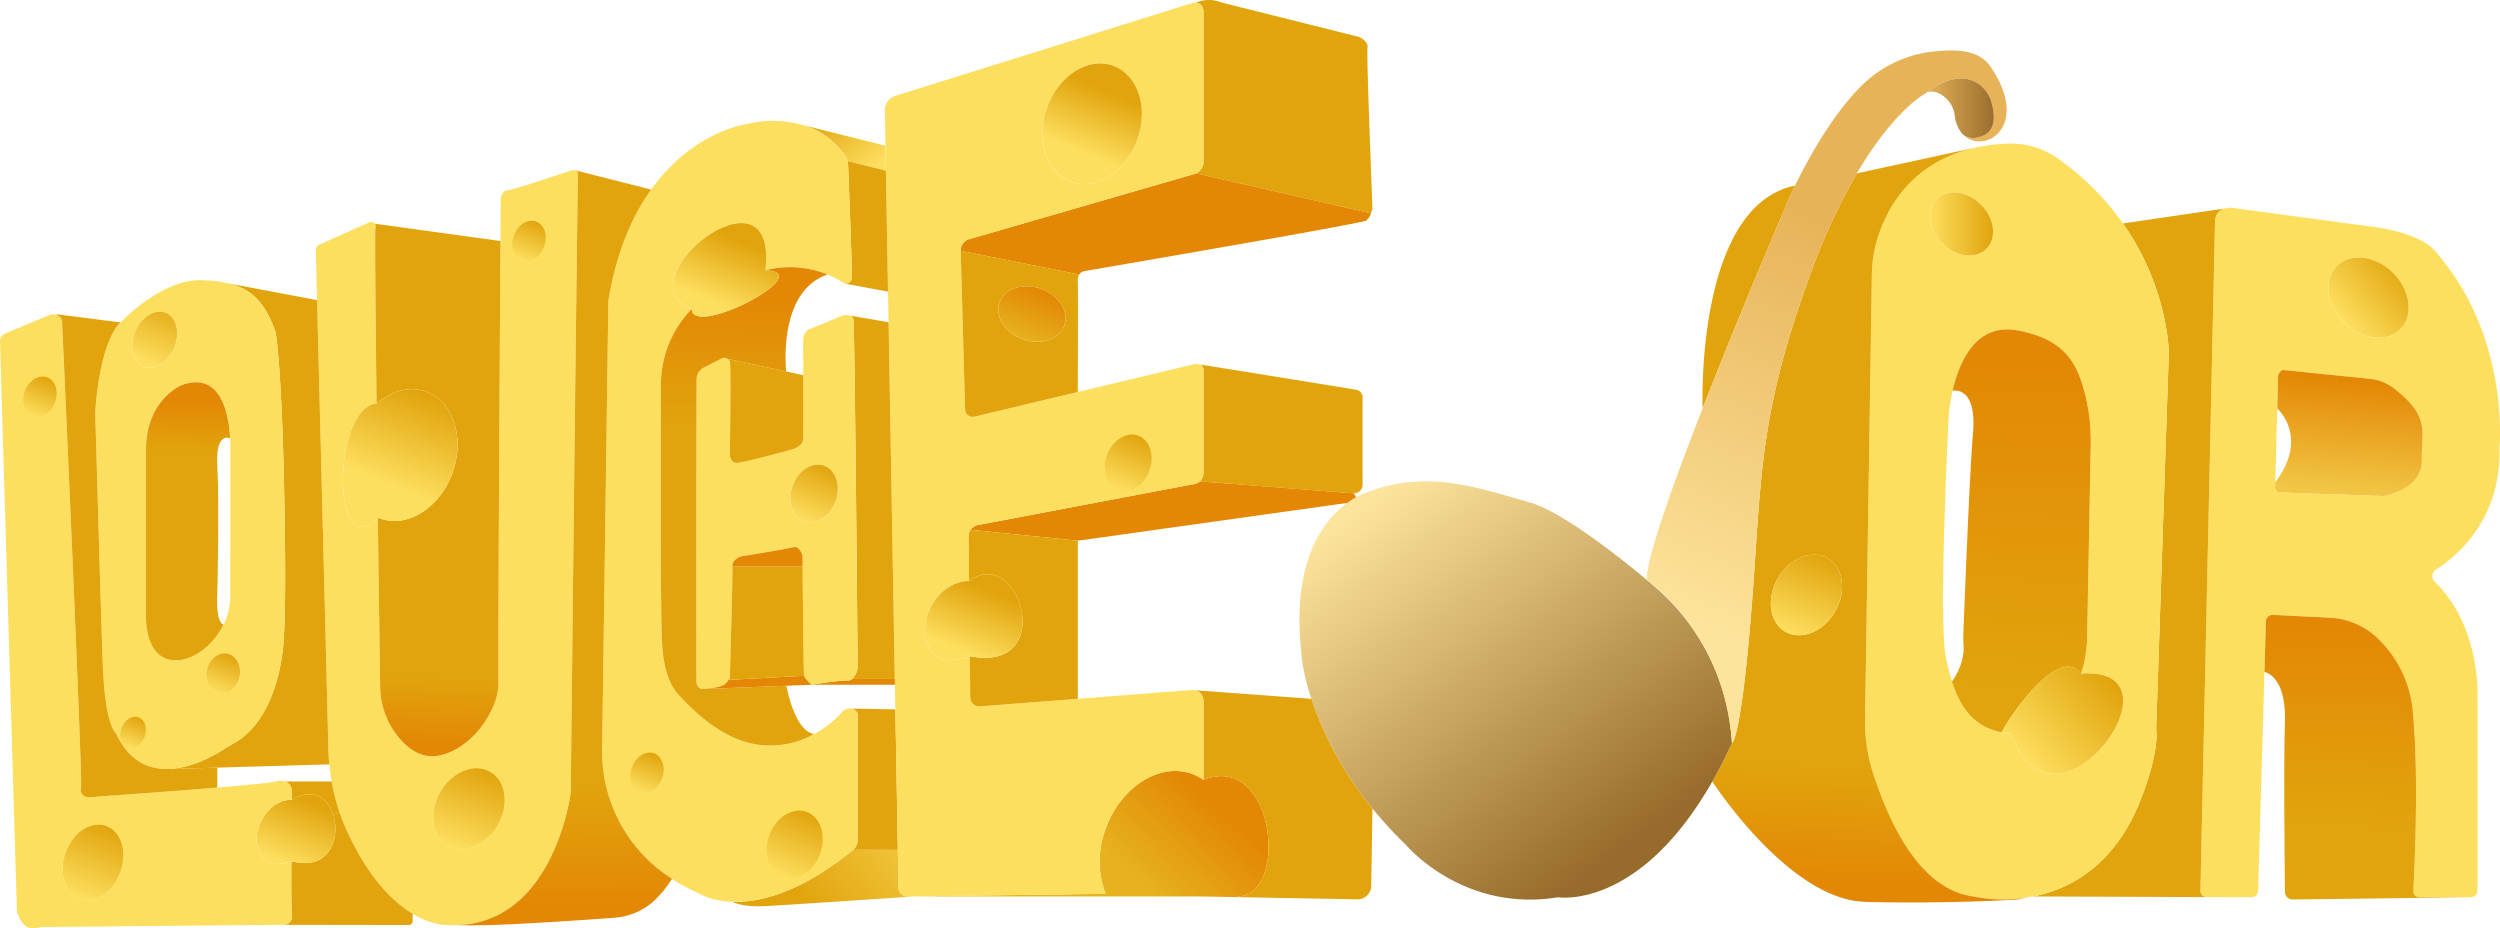 <svg xmlns="http://www.w3.org/2000/svg" xmlns:xlink="http://www.w3.org/1999/xlink" viewBox="0 0 635.348 235.943"><defs><style>.cls-1{fill:#fddf5f;}.cls-2{fill:url(#linear-gradient);}.cls-3{fill:url(#linear-gradient-2);}.cls-4{fill:#e1a40d;}.cls-5{fill:url(#linear-gradient-3);}.cls-6{fill:url(#linear-gradient-4);}.cls-7{fill:url(#linear-gradient-5);}.cls-8{fill:url(#linear-gradient-6);}.cls-9{fill:url(#linear-gradient-7);}.cls-10{fill:url(#linear-gradient-8);}.cls-11{fill:url(#linear-gradient-9);}.cls-12{fill:url(#linear-gradient-10);}.cls-13{fill:url(#linear-gradient-11);}.cls-14{fill:url(#linear-gradient-12);}.cls-15{fill:url(#linear-gradient-13);}.cls-16{fill:url(#linear-gradient-14);}.cls-17{fill:none;}.cls-18{fill:url(#linear-gradient-15);}.cls-19{fill:url(#linear-gradient-16);}.cls-20{fill:url(#linear-gradient-17);}.cls-21{fill:url(#linear-gradient-18);}.cls-22{fill:url(#linear-gradient-19);}.cls-23{fill:url(#linear-gradient-20);}.cls-24{fill:url(#linear-gradient-21);}.cls-25{fill:url(#linear-gradient-22);}.cls-26{fill:url(#linear-gradient-23);}.cls-27{fill:url(#linear-gradient-24);}.cls-28{fill:url(#linear-gradient-25);}.cls-29{fill:#e38704;}.cls-30{fill:url(#linear-gradient-26);}.cls-31{fill:url(#linear-gradient-27);}.cls-32{fill:url(#linear-gradient-28);}.cls-33{fill:url(#linear-gradient-29);}.cls-34{fill:url(#linear-gradient-30);}.cls-35{fill:url(#linear-gradient-31);}.cls-36{fill:url(#linear-gradient-32);}.cls-37{fill:url(#linear-gradient-33);}.cls-38{fill:url(#linear-gradient-34);}.cls-39{fill:url(#linear-gradient-35);}.cls-40{fill:url(#linear-gradient-36);}.cls-41{fill:url(#linear-gradient-37);}.cls-42{fill:url(#linear-gradient-38);}</style><linearGradient id="linear-gradient" x1="601.372" y1="141.055" x2="602.853" y2="193.434" gradientTransform="matrix(1, 0, 0, -1, 0, 351.721)" gradientUnits="userSpaceOnUse"><stop offset="0" stop-color="#e1a40d"/><stop offset="1" stop-color="#e38704"/></linearGradient><linearGradient id="linear-gradient-2" x1="595.622" y1="226.792" x2="598.102" y2="255.343" gradientTransform="matrix(1, 0, 0, -1, 0, 351.721)" gradientUnits="userSpaceOnUse"><stop offset="0" stop-color="#f1c645"/><stop offset="1" stop-color="#e38704"/></linearGradient><linearGradient id="linear-gradient-3" x1="511.962" y1="176.696" x2="514.652" y2="263.179" xlink:href="#linear-gradient"/><linearGradient id="linear-gradient-4" x1="479.185" y1="246.292" x2="474.481" y2="126.073" gradientTransform="matrix(1, 0, 0, -1, 0, 351.721)" gradientUnits="userSpaceOnUse"><stop offset="0.745" stop-color="#e1a40d"/><stop offset="1" stop-color="#e38704"/></linearGradient><linearGradient id="linear-gradient-5" x1="282.97" y1="133.509" x2="301.978" y2="153.805" gradientTransform="matrix(1, 0, 0, -1, 0, 351.721)" gradientUnits="userSpaceOnUse"><stop offset="0" stop-color="#e6b21e"/><stop offset="1" stop-color="#e38704"/></linearGradient><linearGradient id="linear-gradient-6" x1="246.131" y1="152.22" x2="205.658" y2="120.528" gradientTransform="matrix(1, 0, 0, -1, 0, 351.721)" gradientUnits="userSpaceOnUse"><stop offset="0" stop-color="#fddf5f"/><stop offset="1" stop-color="#e1a40d"/></linearGradient><linearGradient id="linear-gradient-7" x1="109.784" y1="194.184" x2="108.875" y2="162.287" gradientTransform="matrix(1, 0, 0, -1, 0, 351.721)" gradientUnits="userSpaceOnUse"><stop offset="0.455" stop-color="#e1a40d"/><stop offset="1" stop-color="#e38704"/></linearGradient><linearGradient id="linear-gradient-8" x1="196.982" y1="335.161" x2="203.416" y2="350.785" xlink:href="#linear-gradient-6"/><linearGradient id="linear-gradient-9" x1="98.597" y1="228.365" x2="108.079" y2="251.392" xlink:href="#linear-gradient-6"/><linearGradient id="linear-gradient-10" x1="72.239" y1="132.363" x2="78.673" y2="147.987" xlink:href="#linear-gradient-6"/><linearGradient id="linear-gradient-11" x1="131.476" y1="362.134" x2="137.909" y2="377.759" xlink:href="#linear-gradient-6"/><linearGradient id="linear-gradient-12" x1="47.332" y1="219.005" x2="48.043" y2="249.972" gradientTransform="matrix(1, 0, 0, -1, 0, 351.721)" gradientUnits="userSpaceOnUse"><stop offset="0.58" stop-color="#e1a40d"/><stop offset="1" stop-color="#e38704"/></linearGradient><linearGradient id="linear-gradient-13" x1="37.029" y1="259.855" x2="43.462" y2="275.479" xlink:href="#linear-gradient-6"/><linearGradient id="linear-gradient-14" x1="120.086" y1="366.824" x2="126.52" y2="382.449" xlink:href="#linear-gradient-6"/><linearGradient id="linear-gradient-15" x1="348.287" y1="224.904" x2="413.496" y2="136.42" gradientTransform="matrix(1, 0, 0, -1, 0, 351.721)" gradientUnits="userSpaceOnUse"><stop offset="0" stop-color="#fde49c"/><stop offset="1" stop-color="#976b2b"/></linearGradient><linearGradient id="linear-gradient-16" x1="430.303" y1="192.317" x2="473.543" y2="291.406" gradientTransform="matrix(1, 0, 0, -1, 0, 351.721)" gradientUnits="userSpaceOnUse"><stop offset="0" stop-color="#fde49c"/><stop offset="1" stop-color="#e7b359"/></linearGradient><linearGradient id="linear-gradient-17" x1="489.28" y1="324.204" x2="506.688" y2="324.204" gradientTransform="matrix(1, 0, 0, -1, 0, 351.721)" gradientUnits="userSpaceOnUse"><stop offset="0" stop-color="#e7b359"/><stop offset="1" stop-color="#9a6e2e"/></linearGradient><linearGradient id="linear-gradient-18" x1="115.11" y1="136.328" x2="123.279" y2="156.167" xlink:href="#linear-gradient-6"/><linearGradient id="linear-gradient-19" x1="19.91" y1="123.54" x2="27.373" y2="141.664" xlink:href="#linear-gradient-6"/><linearGradient id="linear-gradient-20" x1="54.73" y1="175.753" x2="58.661" y2="185.3" xlink:href="#linear-gradient-6"/><linearGradient id="linear-gradient-21" x1="514.251" y1="158.84" x2="537" y2="179.845" gradientTransform="matrix(1, 0, 0, -1, 0, 351.721)" gradientUnits="userSpaceOnUse"><stop offset="0" stop-color="#fddf5f"/><stop offset="0.968" stop-color="#e1a40d"/></linearGradient><linearGradient id="linear-gradient-22" x1="595.391" y1="270.337" x2="610.718" y2="283.81" xlink:href="#linear-gradient-6"/><linearGradient id="linear-gradient-23" x1="455.002" y1="190.591" x2="463.173" y2="210.434" xlink:href="#linear-gradient-6"/><linearGradient id="linear-gradient-24" x1="490.451" y1="294.816" x2="506.515" y2="294.816" xlink:href="#linear-gradient-6"/><linearGradient id="linear-gradient-25" x1="221.27" y1="308.666" x2="209.887" y2="323.661" xlink:href="#linear-gradient-6"/><linearGradient id="linear-gradient-26" x1="274.557" y1="312.995" x2="280.99" y2="328.62" xlink:href="#linear-gradient-6"/><linearGradient id="linear-gradient-27" x1="259.572" y1="265.429" x2="266.006" y2="281.053" gradientTransform="matrix(1, 0, 0, -1, 0, 351.721)" gradientUnits="userSpaceOnUse"><stop offset="0" stop-color="#e6b21e"/><stop offset="0.796" stop-color="#e38704"/></linearGradient><linearGradient id="linear-gradient-28" x1="244.684" y1="185.995" x2="251.117" y2="201.62" xlink:href="#linear-gradient-6"/><linearGradient id="linear-gradient-29" x1="204.049" y1="219.435" x2="209.737" y2="233.248" xlink:href="#linear-gradient-6"/><linearGradient id="linear-gradient-30" x1="188.058" y1="222.542" x2="189.346" y2="277.065" gradientTransform="matrix(1, 0, 0, -1, 0, 351.721)" gradientUnits="userSpaceOnUse"><stop offset="0.37" stop-color="#e1a40d"/><stop offset="1" stop-color="#e38704"/></linearGradient><linearGradient id="linear-gradient-31" x1="181.864" y1="274.583" x2="188.297" y2="290.208" xlink:href="#linear-gradient-6"/><linearGradient id="linear-gradient-32" x1="143.186" y1="164.381" x2="143.367" y2="120.935" gradientTransform="matrix(1, 0, 0, -1, 0, 351.721)" gradientUnits="userSpaceOnUse"><stop offset="0.285" stop-color="#e1a40d"/><stop offset="1" stop-color="#e38704"/></linearGradient><linearGradient id="linear-gradient-33" x1="162.418" y1="150.445" x2="166.428" y2="160.184" xlink:href="#linear-gradient-6"/><linearGradient id="linear-gradient-34" x1="198.604" y1="128.925" x2="205.328" y2="145.255" xlink:href="#linear-gradient-6"/><linearGradient id="linear-gradient-35" x1="132.441" y1="285.598" x2="136.451" y2="295.337" xlink:href="#linear-gradient-6"/><linearGradient id="linear-gradient-36" x1="8.147" y1="246.018" x2="12.157" y2="255.757" xlink:href="#linear-gradient-6"/><linearGradient id="linear-gradient-37" x1="32.29" y1="161.871" x2="35.369" y2="169.349" xlink:href="#linear-gradient-6"/><linearGradient id="linear-gradient-38" x1="283.903" y1="227.262" x2="289.522" y2="240.908" xlink:href="#linear-gradient-6"/></defs><g id="Layer_2" data-name="Layer 2"><g id="Layer_1-2" data-name="Layer 1"><path class="cls-1" d="M578.241,122.555l-.04,1.32a1.217,1.217,0,0,0,1.18,1.25l26.28.94s9.98-1.38,9.82-9.23c-.15-7.22,2.29-10.95-7.21-18.22a11.813,11.813,0,0,0-5.97-2.33l-22.15-2.26a1.945,1.945,0,0,0-1.19,1.6l-.22,8.18Zm56.97-8.92c.54,18.52-11.04,27.89-16.14,31.11a1.991,1.991,0,0,0-.29,3.13c11.47,11.04,10.85,28.55,10.85,28.55v49.87a1.733,1.733,0,0,1-1.735,1.73H614.861a1.541,1.541,0,0,1-1.542-1.54q0-.04.002-.08c.34-6.25,1.41-29.27-.09-45.11a29.175,29.175,0,0,0-9.61-19.67,18.892,18.892,0,0,0-11.6-4.64l-14.39-.72a1.694,1.694,0,0,0-1.769,1.615l-.001.015-.37,12.87-1.62,55.63a1.68,1.68,0,0,1-1.68,1.63l-11.66-.04a1.698,1.698,0,0,1-1.32-1.69l3.71-170.14a3.507,3.507,0,0,1,2.07-3.11l1.89-.28,34.84,4.71c13.22,1.51,16.74,5.93,16.74,5.93C638.001,85.035,635.211,113.635,635.211,113.635Zm-25.23-29.94c3.46-3.46,2.66-9.87-1.79-14.32s-10.86-5.25-14.32-1.79c-3.46,3.45-2.65,9.86,1.8,14.31C600.111,86.345,606.521,87.155,609.981,83.695Z"/><path class="cls-2" d="M627.891,228.025l-45.22.57a1.95,1.95,0,0,1-1.98-1.921l-0-.019c-.08-7.3-.33-33.02,0-43.15.39-11.87-5.2-12.74-5.2-12.74l.37-12.87a1.694,1.694,0,0,1,1.755-1.631l.015.001,14.39.72a18.892,18.892,0,0,1,11.6,4.64,29.175,29.175,0,0,1,9.61,19.67c1.5,15.84.43,38.86.09,45.11a1.541,1.541,0,0,0,1.46,1.618q.04.002.08.002Z"/><path class="cls-3" d="M615.481,116.835c.16,7.85-9.82,9.23-9.82,9.23l-26.28-.94a1.217,1.217,0,0,1-1.18-1.25l.04-1.32c8.73-11.54.5-18.75.5-18.75l.22-8.18a1.945,1.945,0,0,1,1.19-1.6l22.15,2.26a11.812,11.812,0,0,1,5.97,2.33C617.771,105.885,615.331,109.615,615.481,116.835Z"/><path class="cls-4" d="M539.521,56.785l25.47-3.74a3.507,3.507,0,0,0-2.07,3.11l-3.71,170.14a1.698,1.698,0,0,0,1.32,1.69l-43.8-.16c9.66-1.92,21.52-8.24,28.03-26.52,0,0,3.95-10.3,3.21-15.98l3.21-95.61C551.181,89.685,551.171,73.375,539.521,56.785Z"/><path class="cls-1" d="M516.151,227.825c-.51.13-.97.25-1.39.34a37.716,37.716,0,0,1-13.23-.34c-14.89-1.9-22.5-21.99-25.6-31.65a41.942,41.942,0,0,1-1.95-13.49l1.73-112.77a33.403,33.403,0,0,1,2.11-11.33c5.04-13.3,14.79-18.76,23.41-20.87.91-.23,1.82-.41,2.7-.57a45.409,45.409,0,0,1,6.53-.65,20.707,20.707,0,0,1,12.57,3.83,68.184,68.184,0,0,1,16.49,16.46c11.65,16.59,11.66,32.9,11.66,32.93l-3.21,95.61c.74,5.68-3.21,15.98-3.21,15.98-6.51,18.28-18.37,24.6-28.03,26.52Zm15.18-114.71a48.566,48.566,0,0,0-2.08-15.25c-1.98-6.34-5.32-11.89-16.67-13.91-10.55-1.88-14.73,8.23-16.34,15.36h-.01a43.435,43.435,0,0,0-.99,6.61s-2.68,51.85-.69,61.26c.42,1.98.88,3.96,1.48,5.87,1.93,6.2,5.22,11.58,12.67,13.08a19.216,19.216,0,0,0,2.54.35c10.42,30.53,45.9-17.42,17.57-15.29,1.09-2.75,1.15-4.41,1.59-7.83Zm-26.51-49.87c2.73-2.72,2.09-7.77-1.41-11.27s-8.55-4.13-11.27-1.41-2.09,7.76,1.42,11.27c3.5,3.5,8.54,4.13,11.26,1.41Z"/><path class="cls-5" d="M529.251,97.865a48.566,48.566,0,0,1,2.08,15.25l-.93,50.25c-.44,3.42-.5,5.08-1.59,7.83-5.27-7.29-17.59,9.94-20.11,14.94-7.45-1.5-10.74-6.88-12.67-13.08l.2-.06c2.63-3.95,2.88-7.12,2.79-8.67-.06-1.04-.1-2.07-.06-3.11.32-8.5,1.57-40.61,2.46-51.17.99-11.88-4.85-10.8-5.18-10.73,1.61-7.13,5.79-17.24,16.34-15.36C523.931,85.975,527.271,91.525,529.251,97.865Z"/><path class="cls-6" d="M514.761,228.165c-1.35.32-2.18.46-2.18.46s-19.18,1.15-38.61.57c-19.42-.58-38.81-30.59-38.81-30.59,1.69-2.95,3.35-6.19,4.99-9.76,0,0,2.09-.39,4.64-30.07,3-35.08,1.34-51.12,15.32-89.16a158.504,158.504,0,0,1,11.78-25.55l29.33-6.38.01.03c-8.62,2.11-18.37,7.57-23.41,20.87a33.403,33.403,0,0,0-2.11,11.33l-1.73,112.77a41.943,41.943,0,0,0,1.95,13.49c3.1,9.66,10.71,29.75,25.6,31.65A37.716,37.716,0,0,0,514.761,228.165Zm-48.39-72.75c2.98-5.15,2.12-11.21-1.9-13.53s-9.69-.03-12.67,5.12c-2.97,5.15-2.12,11.2,1.91,13.53C457.731,162.855,463.401,160.565,466.371,155.415Z"/><path class="cls-4" d="M456.211,47.145c-1.26,2.61-2.44,5.26-3.49,7.87,0,0-10.62,24.75-20.03,48.79C432.691,103.805,430.701,52.365,456.211,47.145Z"/><path class="cls-7" d="M314.521,227.835v.16l-8.68-.16h-75.15l50.29-.68a23.234,23.234,0,0,1,.04-16.62c3.86-10.64,13.69-16.84,21.97-13.84a12.598,12.598,0,0,1,2.85,1.47C324.181,191.045,327.581,227.835,314.521,227.835Z"/><path class="cls-8" d="M230.691,227.835h1.37s-31.91,2.16-37.66,2.45c-5.75.3-8.28-1.07-8.28-1.07v-.04c6.6.23,17.03-2.03,30.69-13.21h10.73l.63-.01.17,9.6A2.32,2.32,0,0,0,230.691,227.835Z"/><path class="cls-4" d="M227.541,180.275l.63,35.68-.63.01h-10.73a3.163,3.163,0,0,0,1.15-2.44v-32.18a2.472,2.472,0,0,0-1.45-1.27Z"/><path class="cls-1" d="M104.871,232.225c-4.88-2.94-11.08-8.87-16.6-20.84a52.011,52.011,0,0,1-1.97-4.92,53.416,53.416,0,0,1-2.01-7.87c-.26-1.43-.46-2.88-.6-4.34-.13-1.34-.21-2.68-.24-4.03l-2.87-113.95-.32-12.69a1.499,1.499,0,0,1,.89-1.42l12.72-5.67a1.888,1.888,0,0,1,.91,0,.782.782,0,0,1,.5.36,1.53,1.53,0,0,1,.13,1.17c-.16.84.02,20.8.29,44.51v.01h-.01c-11.44,1.26-11.45,41.39.34,29.02.23,18.8.47,34.41.58,42.83a20.549,20.549,0,0,0,5.03,13.39c2.38,2.69,5.56,4.89,9.36,4.33,8.86-1.31,15.89-11.95,15.69-18.77-.16-5.54.31-83.06.5-112.09.04-6.74.07-10.87.07-10.87s.26-1.95,1.78-2.04c1.52-.08,16.25-5.07,16.25-5.07a2.653,2.653,0,0,1,.83.03.889.889,0,0,1,.78,1.07c-.17,1.35-1.85,157.03-1.85,157.03s-4.06,33.12-29.12,33.72h-.04c-.74-.02-1.5-.03-2.31-.04C113.581,235.085,109.931,235.265,104.871,232.225Zm21.61-22.55c2.97-5.14,2.12-11.2-1.9-13.52-4.02-2.33-9.7-.04-12.67,5.11s-2.12,11.21,1.9,13.53c4.03,2.32,9.7.03,12.67-5.12Z"/><path class="cls-9" d="M95.281,56.855l31.91,4.4c-.19,29.03-.66,106.55-.5,112.09.2,6.82-6.83,17.46-15.69,18.77-3.8.56-6.98-1.64-9.36-4.33a20.549,20.549,0,0,1-5.03-13.39c-.11-8.42-.35-24.03-.58-42.83l.02-.02c.13-.15.37.15.56.22,6.92,2.51,15.15-2.67,18.38-11.57,3.23-8.91.23-18.16-6.68-20.67-4.2-1.52-8.86-.22-12.61,3.01-.27-23.71-.45-43.67-.29-44.51A1.531,1.531,0,0,0,95.281,56.855Z"/><path class="cls-10" d="M124.581,196.155c4.02,2.32,4.87,8.38,1.9,13.52-2.97,5.15-8.64,7.44-12.67,5.12-4.02-2.32-4.87-8.38-1.9-13.53S120.561,193.825,124.581,196.155Z"/><path class="cls-1" d="M115.891,235.125c-.75.02-1.52,0-2.31-.04C114.391,235.095,115.151,235.105,115.891,235.125Z"/><path class="cls-11" d="M96.031,131.565c-11.79,12.37-11.78-27.76-.34-29.02h.01v-.01c3.75-3.23,8.41-4.53,12.61-3.01,6.91,2.51,9.91,11.76,6.68,20.67-3.23,8.9-11.46,14.08-18.38,11.57-.19-.07-.43-.37-.56-.22Z"/><path class="cls-4" d="M104.871,232.225v1.88a.982.982,0,0,1-.98.98l-31.71-.05c1-.14,2.25-.73,2.02-2.82-.19-1.71-.2-6.11-.15-13.38,9.64,2.7,12.56-5.88,10.64-11.81l1.61-.56a52.012,52.012,0,0,0,1.97,4.92C93.791,223.355,99.991,229.285,104.871,232.225Z"/><path class="cls-4" d="M86.301,206.465l-1.61.56c-1.35-4.14-5.05-6.99-10.49-3.79.02-1.43.02-1.59.02-1.59s.17-2.38-1.74-3.02v-.02h11.76l.05-.01A53.418,53.418,0,0,0,86.301,206.465Z"/><path class="cls-12" d="M84.691,207.025c1.92,5.93-1,14.51-10.64,11.81-.27.18-3.98,1.38-5.85.3-3.28-1.89-3.97-6.82-1.55-11.01a10.632,10.632,0,0,1,2.08-2.61,7.902,7.902,0,0,1,5.47-2.28C79.641,200.035,83.341,202.885,84.691,207.025Z"/><path class="cls-4" d="M83.691,194.255h-.02l-28.45.83-11.76.35v-.04c6.07-.41,11.84-3.92,13.84-5.26a19.18,19.18,0,0,1,1.76-1.02c13.01-7.02,13.13-28.18,13.13-28.18s.64-7.83,0-37.74-2.1-38.61-2.1-38.61c-2.67-7.69-6.15-11.16-12.03-12.57l22.52,4.26,2.87,113.95C83.481,191.575,83.561,192.915,83.691,194.255Z"/><path class="cls-1" d="M74.201,232.215c.23,2.09-1.02,2.68-2.02,2.82h-1.17l-60.82.56c-4.74,1.82-5.89-4.09-5.89-4.09l-4.3-144.68a2.226,2.226,0,0,1,1.36-2.1l10.83-4.51a2.831,2.831,0,0,1,2.21-.2,2.403,2.403,0,0,1,1.37,1.54s5.23,115.85,4.83,118.59a1.898,1.898,0,0,0,2.13,2.45s18.54-1.28,32.5-2.45c7.28-.61,13.32-1.18,14.84-1.54a4.181,4.181,0,0,1,2.41.02c1.91.64,1.74,3.02,1.74,3.02s0,.16-.02,1.59a7.902,7.902,0,0,0-5.47,2.28,10.632,10.632,0,0,0-2.08,2.61c-2.42,4.19-1.73,9.12,1.55,11.01,1.87,1.08,5.58-.12,5.85-.3C74.001,226.105,74.011,230.505,74.201,232.215Zm-43.63-10.58c1.85-5.09.24-10.34-3.58-11.73-3.83-1.39-8.43,1.61-10.28,6.7-1.84,5.09-.24,10.35,3.59,11.73C24.131,229.725,28.731,226.725,30.571,221.635Z"/><path class="cls-1" d="M55.941,71.605l2.1.4c.01,0,.01,0,.02.01,5.88,1.41,9.36,4.88,12.03,12.57,0,0,1.46,8.7,2.1,38.61s0,37.74,0,37.74-.12,21.16-13.13,28.18a19.182,19.182,0,0,0-1.76,1.02c-2,1.34-7.77,4.85-13.84,5.26-5.03.34-10.25-1.46-13.68-8.42-.09-.92-3.08-1-3.7-19.07-.65-18.92-1.85-62.16-1.85-62.16-.18-.89.93-18.62,6.41-23.81,0,0,10.38-11.08,20.64-10.73A39.921,39.921,0,0,1,55.941,71.605Zm4.89,100.52c.63-2.8-.71-5.48-3-5.99-2.28-.51-4.64,1.34-5.27,4.13-.63,2.8.72,5.48,3,5.99S60.201,174.915,60.831,172.125Zm-2.31-57.12s.08-1.49-.04-3.62c-.33-6.05-2.29-17.22-12.39-13.49,0,0-9.3,3.81-8.98,17.11v40.84s-.7,10.77,6.35,11.87c4.99.79,10.6-3.41,13.34-8.97a15.434,15.434,0,0,0,1.71-7.31Zm-14.26-26.61c1.57-3.75.63-7.72-2.1-8.87-2.73-1.14-6.22.97-7.8,4.73-1.57,3.75-.63,7.72,2.1,8.87C39.191,94.265,42.681,92.155,44.261,88.395Z"/><path class="cls-13" d="M57.831,166.135c2.29.51,3.63,3.19,3,5.99-.63,2.79-2.99,4.64-5.27,4.13s-3.63-3.19-3-5.99C53.191,167.475,55.551,165.625,57.831,166.135Z"/><path class="cls-14" d="M58.481,111.385h-.05s-3.74-1.85-3.2,7.18c.53,9.04,0,32.16,0,32.16s-.57,7.27,1.57,8.02c-2.74,5.56-8.35,9.76-13.34,8.97-7.05-1.1-6.35-11.87-6.35-11.87v-40.84c-.32-13.3,8.98-17.11,8.98-17.11C56.191,94.165,58.151,105.335,58.481,111.385Z"/><path class="cls-4" d="M55.231,195.435v4.71c-13.96,1.17-32.5,2.45-32.5,2.45a1.898,1.898,0,0,1-2.13-2.45c.4-2.74-4.83-118.59-4.83-118.59a2.403,2.403,0,0,0-1.37-1.54l.05-.14,16.19,2.06c-5.48,5.19-6.59,22.92-6.41,23.81,0,0,1.2,43.24,1.85,62.16.62,18.07,3.61,18.15,3.7,19.07,3.43,6.96,8.65,8.76,13.68,8.42v.04l11.76-.35Z"/><path class="cls-15" d="M42.161,79.525c2.73,1.15,3.67,5.12,2.1,8.87-1.58,3.76-5.07,5.87-7.8,4.73-2.73-1.15-3.67-5.12-2.1-8.87C35.941,80.495,39.431,78.385,42.161,79.525Z"/><path class="cls-16" d="M26.991,209.905c3.82,1.39,5.43,6.64,3.58,11.73-1.84,5.09-6.44,8.09-10.27,6.7-3.83-1.38-5.43-6.64-3.59-11.73C18.561,211.515,23.161,208.515,26.991,209.905Z"/><path class="cls-17" d="M72.181,235.035c1-.14,2.25-.73,2.02-2.82-.19-1.71-.2-6.11-.15-13.38"/><path class="cls-17" d="M74.201,203.235c.02-1.43.02-1.59.02-1.59s.17-2.38-1.74-3.02a4.181,4.181,0,0,0-2.41-.02c-1.52.36-7.56.93-14.84,1.54-13.96,1.17-32.5,2.45-32.5,2.45a1.898,1.898,0,0,1-2.13-2.45c.4-2.74-4.83-118.59-4.83-118.59a2.403,2.403,0,0,0-1.37-1.54,2.831,2.831,0,0,0-2.21.2l-10.83,4.51a2.226,2.226,0,0,0-1.36,2.1l4.3,144.68s1.15,5.91,5.89,4.09l60.82-.56a4.094,4.094,0,0,0,1.15,0"/><path class="cls-17" d="M58.061,72.015c5.88,1.41,9.36,4.88,12.03,12.57,0,0,1.46,8.7,2.1,38.61s0,37.74,0,37.74-.12,21.16-13.13,28.18a19.18,19.18,0,0,0-1.76,1.02c-2,1.34-7.77,4.85-13.84,5.26-5.03.34-10.25-1.46-13.68-8.42-.09-.92-3.08-1-3.7-19.07-.65-18.92-1.85-62.16-1.85-62.16-.18-.89.93-18.62,6.41-23.81"/><path class="cls-17" d="M14.451,79.875l16.19,2.06s10.38-11.08,20.64-10.73a39.924,39.924,0,0,1,4.66.4c.73.11,1.43.24,2.1.4"/><path class="cls-17" d="M115.931,235.125c25.06-.6,29.12-33.72,29.12-33.72s1.68-155.68,1.85-157.03a.889.889,0,0,0-.78-1.07,2.653,2.653,0,0,0-.83-.03s-14.73,4.99-16.25,5.07c-1.52.09-1.78,2.04-1.78,2.04s-.03,4.13-.07,10.87c-.19,29.03-.66,106.55-.5,112.09.2,6.82-6.83,17.46-15.69,18.77-3.8.56-6.98-1.64-9.36-4.33a20.549,20.549,0,0,1-5.03-13.39c-.11-8.42-.35-24.03-.58-42.83v-.02"/><path class="cls-17" d="M95.701,102.535c-.27-23.71-.45-43.67-.29-44.51a1.531,1.531,0,0,0-.13-1.17.782.782,0,0,0-.5-.36,1.888,1.888,0,0,0-.91,0l-12.72,5.67a1.499,1.499,0,0,0-.89,1.42l.32,12.69,2.87,113.95c.03,1.35.11,2.69.24,4.03.14,1.46.34,2.91.6,4.34a53.416,53.416,0,0,0,2.01,7.87,52.011,52.011,0,0,0,1.97,4.92c5.52,11.97,11.72,17.9,16.6,20.84,5.06,3.04,8.71,2.86,8.71,2.86.79.04,1.56.06,2.31.04"/><path class="cls-17" d="M501.231,37.715c-8.62,2.11-18.37,7.57-23.41,20.87a33.403,33.403,0,0,0-2.11,11.33l-1.73,112.77a41.942,41.942,0,0,0,1.95,13.49c3.1,9.66,10.71,29.75,25.6,31.65a37.716,37.716,0,0,0,13.23.34c.64-.09,1.3-.2,1.97-.34,9.66-1.92,21.52-8.24,28.03-26.52,0,0,3.95-10.3,3.21-15.98l3.21-95.61c0-.03-.01-16.34-11.66-32.93a68.184,68.184,0,0,0-16.49-16.46,20.707,20.707,0,0,0-12.57-3.83,45.409,45.409,0,0,0-6.53.65C503.051,37.305,502.141,37.485,501.231,37.715Z"/><path class="cls-17" d="M564.991,53.045a3.507,3.507,0,0,0-2.07,3.11l-3.71,170.14a1.698,1.698,0,0,0,1.32,1.69,2.329,2.329,0,0,0,.38.04h11.28a1.68,1.68,0,0,0,1.68-1.63l1.62-55.63.37-12.87a1.694,1.694,0,0,1,1.755-1.631l.015.001,14.39.72a18.892,18.892,0,0,1,11.6,4.64,29.175,29.175,0,0,1,9.61,19.67c1.5,15.84.43,38.86.09,45.11a1.541,1.541,0,0,0,1.46,1.618q.04.002.08.002h13.03a1.733,1.733,0,0,0,1.74-1.725V176.425s.62-17.51-10.85-28.55a1.991,1.991,0,0,1,.29-3.13c5.1-3.22,16.68-12.59,16.14-31.11,0,0,2.79-28.6-16.75-50.23,0,0-3.52-4.42-16.74-5.93l-34.84-4.71A3.438,3.438,0,0,0,564.991,53.045Z"/><path class="cls-17" d="M578.241,122.555l-.04,1.32a1.217,1.217,0,0,0,1.18,1.25l26.28.94s9.98-1.38,9.82-9.23c-.15-7.22,2.29-10.95-7.21-18.22a11.813,11.813,0,0,0-5.97-2.33l-22.15-2.26a1.945,1.945,0,0,0-1.19,1.6l-.22,8.18Z"/><path class="cls-17" d="M578.741,103.805s8.23,7.21-.5,18.75c-.01.02-.03.03-.04.05"/><path class="cls-18" d="M418.012,146.972c-5.535-4.625-20.914-16.997-29.371-19.327-11.55-3.18-25.39-8.54-40.57-2.74a15.65,15.65,0,0,0-3.44,1.48,22.969,22.969,0,0,0-2.23,1.42c-5.95,4.31-14.13,14.53-11.74,37.68a50.635,50.635,0,0,0,2.62,12.11,86.841,86.841,0,0,0,15.52,27.88,106.437,106.437,0,0,0,8.65,9.39s14.4,17.12,38.51,13.16c0,0,20.49,3.44,39.2-29.42,1.69-2.95,3.35-6.19,4.99-9.76a56.336,56.336,0,0,0-20.08-40.14s-.58-.5-1.59-1.34q-.221-.186-.469-.393"/><path class="cls-17" d="M489.321,23.765c-.01,0-.02.01-.03.02"/><path class="cls-17" d="M489.431,23.675a.01.01,0,0,0-.01.01v0a.872.872,0,0,0-.1.08"/><path class="cls-17" d="M489.291,23.785a.124.124,0,0,0,.03-.02"/><path class="cls-19" d="M505.821,16.875c7.86,11.43,3.05,18.48-2.11,19.02a5.812,5.812,0,0,1-4.79-1.7c1.22,1.05,2.92,1.22,5.15.25,3.28-1.44,2.82-5.55,2.1-8.23a8.526,8.526,0,0,0-3.38-4.93c-5.7-3.83-12.58,1.7-13.51,2.5-.64.35-8.2,4.65-17.39,20.28a158.504,158.504,0,0,0-11.78,25.55c-13.98,38.04-12.32,54.08-15.32,89.16-2.55,29.68-4.64,30.07-4.64,30.07-1.91-28.22-21.63-41.45-21.63-41.45-.28-5,6.55-24.11,14.17-43.59,9.41-24.04,20.03-48.79,20.03-48.79,1.05-2.61,2.23-5.26,3.49-7.87,4.82-9.96,10.96-19.44,16.58-25.06a30.64,30.64,0,0,1,18.65-9.01C496.281,12.605,502.671,12.315,505.821,16.875Z"/><path class="cls-20" d="M506.171,26.215c.72,2.68,1.18,6.79-2.1,8.23-2.23.97-3.93.8-5.15-.25a1.203,1.203,0,0,1-.12-.11l-.21-.21a8.502,8.502,0,0,1-1.83-4.58,7.178,7.178,0,0,0-3.59-5.34,4.485,4.485,0,0,0-2.78-.67,2.222,2.222,0,0,0-.96.39l-.15.11c.93-.8,7.81-6.33,13.51-2.5A8.526,8.526,0,0,1,506.171,26.215Z"/><path class="cls-17" d="M71.011,235.035h1.17l31.71.05a.982.982,0,0,0,.98-.98v-2.37"/><path class="cls-17" d="M113.581,235.085c.81.01,1.57.02,2.31.04h.04c2.9.04,5.62.08,10.2-.09,9.3-.33,23.37-1.31,29.96-1.8a16.73,16.73,0,0,0,10.61-4.75,31.122,31.122,0,0,0,4.09-5.14"/><polyline class="cls-17" points="43.461 195.436 55.221 195.086 83.671 194.256"/><path class="cls-17" d="M55.921,71.605h.02l2.1.4c.01,0,.01,0,.02.01l22.52,4.26"/><polyline class="cls-17" points="94.781 56.786 95.281 56.856 127.191 61.256"/><polyline class="cls-17" points="216.491 180.076 216.511 180.076 227.541 180.276"/><path class="cls-17" d="M186.121,229.215s2.53,1.37,8.28,1.07c5.75-.29,37.66-2.45,37.66-2.45"/><path class="cls-17" d="M348.801,205.475l-.32,19.68a3.455,3.455,0,0,1-3.509,3.4l-.011-0-30.44-.56-8.68-.16h-75.15"/><path class="cls-17" d="M435.161,198.605s19.39,30.01,38.81,30.59c19.43.58,38.61-.57,38.61-.57s.83-.14,2.18-.46c.42-.09.88-.21,1.39-.34,4.88-1.28,13.55-4.25,18.16-9.97"/><polyline class="cls-17" points="471.891 44.066 501.221 37.686 501.491 37.626"/><polyline class="cls-17" points="539.521 56.786 564.991 53.046 566.881 52.766"/><polyline class="cls-17" points="516.151 227.826 516.731 227.826 560.531 227.986 572.191 228.026"/><path class="cls-17" d="M575.491,170.765s5.59.87,5.2,12.74c-.33,10.13-.08,35.85,0,43.15a1.95,1.95,0,0,0,1.961,1.94l.019-0,45.22-.57"/><path class="cls-17" d="M496.231,99.315h.01c.33-.07,6.17-1.15,5.18,10.73-.89,10.56-2.14,42.67-2.46,51.17-.04,1.04,0,2.07.06,3.11.09,1.55-.16,4.72-2.79,8.67"/><path class="cls-17" d="M432.691,103.805s-1.99-51.44,23.52-56.66"/><path class="cls-21" d="M124.581,196.155c4.02,2.32,4.87,8.38,1.9,13.52-2.97,5.15-8.64,7.44-12.67,5.12-4.02-2.32-4.87-8.38-1.9-13.53S120.561,193.825,124.581,196.155Z"/><path class="cls-22" d="M26.991,209.905c3.82,1.39,5.43,6.64,3.58,11.73-1.84,5.09-6.44,8.09-10.27,6.7-3.83-1.38-5.43-6.64-3.59-11.73C18.561,211.515,23.161,208.515,26.991,209.905Z"/><path class="cls-17" d="M36.461,93.125c-2.73-1.15-3.67-5.12-2.1-8.87,1.58-3.76,5.07-5.87,7.8-4.73,2.73,1.15,3.67,5.12,2.1,8.87C42.681,92.155,39.191,94.265,36.461,93.125Z"/><path class="cls-23" d="M60.831,172.125c-.63,2.79-2.99,4.64-5.27,4.13s-3.63-3.19-3-5.99c.63-2.79,2.99-4.64,5.27-4.13C60.121,166.645,61.461,169.325,60.831,172.125Z"/><path class="cls-17" d="M95.691,102.545c-11.44,1.26-11.45,41.39.34,29.02l.02-.02c.13-.15.37.15.56.22,6.92,2.51,15.15-2.67,18.38-11.57,3.23-8.91.23-18.16-6.68-20.67-4.2-1.52-8.86-.22-12.61,3.01v.01h-.01"/><path class="cls-17" d="M305.841,198.165a12.598,12.598,0,0,0-2.85-1.47c-8.28-3-18.11,3.2-21.97,13.84a23.234,23.234,0,0,0-.04,16.62"/><path class="cls-17" d="M314.311,227.835h.21c13.06,0,9.66-36.79-8.68-29.67"/><path class="cls-17" d="M74.051,218.835c-.27.18-3.98,1.38-5.85.3-3.28-1.89-3.97-6.82-1.55-11.01a10.632,10.632,0,0,1,2.08-2.61,7.902,7.902,0,0,1,5.47-2.28c5.44-3.2,9.14-.35,10.49,3.79C86.611,212.955,83.691,221.535,74.051,218.835Z"/><path class="cls-17" d="M508.591,186.113c-7.372-1.531-10.64-6.888-12.56-13.058-.6-1.91-1.06-3.89-1.48-5.87-1.99-9.41.69-61.26.69-61.26a43.435,43.435,0,0,1,.99-6.61h.01c1.61-7.13,5.79-17.24,16.34-15.36,11.35,2.02,14.69,7.57,16.67,13.91a48.566,48.566,0,0,1,2.08,15.25l-.93,50.25c-.44,3.42-.5,5.08-1.59,7.83"/><path class="cls-24" d="M508.701,186.135c2.52-5,14.84-22.23,20.11-14.94,28.33-2.13-7.15,45.82-17.57,15.29a19.216,19.216,0,0,1-2.54-.35l-.11-.022"/><path class="cls-25" d="M595.671,81.895c-4.45-4.45-5.26-10.86-1.8-14.31,3.46-3.46,9.87-2.66,14.32,1.79s5.25,10.86,1.79,14.32S600.111,86.345,595.671,81.895Z"/><path class="cls-26" d="M464.471,141.885c4.02,2.32,4.88,8.38,1.9,13.53-2.97,5.15-8.64,7.44-12.66,5.12-4.03-2.33-4.88-8.38-1.91-13.53C454.781,141.855,460.451,139.565,464.471,141.885Z"/><path class="cls-27" d="M493.561,61.835c-3.51-3.51-4.14-8.55-1.42-11.27s7.77-2.09,11.27,1.41,4.14,8.55,1.41,11.27C502.101,65.965,497.061,65.335,493.561,61.835Z"/><path class="cls-17" d="M37.111,115.28v40.565s-.7,10.77,6.35,11.87c4.99.79,10.6-3.41,13.34-8.97a15.433,15.433,0,0,0,1.71-7.31l.01-36.43s.08-1.49-.04-3.62c-.33-6.05-2.29-17.22-12.39-13.49,0,0-9.3,3.81-8.98,17.11v.275"/><path class="cls-17" d="M55.191,117.7q.013.415.04.865c.53,9.04,0,32.16,0,32.16s-.57,7.27,1.57,8.02"/><path class="cls-17" d="M58.431,111.385s-3.495-1.729-3.24,6.315"/><line class="cls-17" x1="37.111" y1="115.005" x2="55.162" y2="116.411"/><line class="cls-17" x1="37.111" y1="155.845" x2="55.558" y2="156.841"/><path class="cls-28" d="M225.031,36.995l.11,6.39h-.02l-9.78-2.46a5.237,5.237,0,0,0-.69-1.5,19.511,19.511,0,0,0-10.22-7.54l20.44,5.11Z"/><path class="cls-4" d="M348.801,205.475l-.32,19.68a3.455,3.455,0,0,1-3.509,3.4l-.011-0-30.44-.56v-.16c13.06,0,9.66-36.79-8.68-29.67v-20.07a2.738,2.738,0,0,0-2.16-2.68l29.59,2.18h.01A86.841,86.841,0,0,0,348.801,205.475Z"/><path class="cls-4" d="M348.801,52.905a9.556,9.556,0,0,1-.38,1.3l-44.4-10.14-.01-.03a2.94,2.94,0,0,0,.73-.47,3.126,3.126,0,0,0,1.1-2.38v-38.36a2.167,2.167,0,0,0-1.91-2.15,8.443,8.443,0,0,1,6.57-.02l35,8.77s2.36,1.09,2.04,2.82C347.231,13.975,348.801,52.905,348.801,52.905Z"/><path class="cls-29" d="M304.021,44.065l44.4,10.14a4.147,4.147,0,0,1-1.19,1.84c-1.1.78-71.67,12.85-71.67,12.85a1.908,1.908,0,0,0-1.27.87l-30.14-6.03a2.975,2.975,0,0,1,2.15-2.95l57.28-16.59a3.161,3.161,0,0,0,.43-.16Z"/><path class="cls-4" d="M346.281,100.975v22.2a2.211,2.211,0,0,1-2.21,2.21c-.05,0-.11-.01-.17-.01l-39-3.05a2.834,2.834,0,0,0,.94-2.11v-26.23a1.546,1.546,0,0,0-.75-1.34l39.56,6.4A1.955,1.955,0,0,1,346.281,100.975Z"/><path class="cls-29" d="M344.071,125.385l.56,1a22.969,22.969,0,0,0-2.23,1.42l-68.49,9.61-27.2-2.77-.01-.01a2.9,2.9,0,0,1,1.87-1.22l54.97-10.42a2.827,2.827,0,0,0,1.35-.67h.01l39,3.05C343.961,125.375,344.021,125.385,344.071,125.385Z"/><path class="cls-1" d="M305.841,178.095v20.07a12.598,12.598,0,0,0-2.85-1.47c-8.28-3-18.11,3.2-21.97,13.84a23.234,23.234,0,0,0-.04,16.62l-50.29.68a2.32,2.32,0,0,1-2.35-2.28l-.17-9.6-.63-35.68-.11-6.26-.03-1.47-1.58-90.66-.14-7.77-.54-30.73-.11-6.39-.16-8.93a3.814,3.814,0,0,1,2.68-3.71l75.47-23.6a1.989,1.989,0,0,1,.9-.08h.01a2.167,2.167,0,0,1,1.91,2.15v38.36a3.126,3.126,0,0,1-1.1,2.38,2.94,2.94,0,0,1-.73.47,3.161,3.161,0,0,1-.43.16l-57.28,16.59a2.975,2.975,0,0,0-2.15,2.95l1.12,40.31a1.944,1.944,0,0,0,2.39,1.84l26.24-6.27,30-7.16,1.19.19a1.546,1.546,0,0,1,.75,1.34v26.23a2.834,2.834,0,0,1-.94,2.11h-.01a2.827,2.827,0,0,1-1.35.67l-54.97,10.42a2.9,2.9,0,0,0-1.87,1.22,2.806,2.806,0,0,0-.5,1.66l.07,11.39c-3.43-.1-7.18,2.16-9.41,6.02-2.97,5.15-2.12,11.2,1.9,13.53,2.31,1.33,7.39-.25,7.72-.48.01,0,.03.01.04.01l-.04.25.09,10.19a2.331,2.331,0,0,0,2.345,2.318q.088-.001.175-.008l24.82-1.92,28.97-2.24.8.06A2.738,2.738,0,0,1,305.841,178.095Zm-16.83-142.48c2.96-8.15.22-16.61-6.11-18.91s-13.86,2.44-16.81,10.59c-2.96,8.15-.22,16.61,6.11,18.91S286.061,43.755,289.011,35.615Z"/><path class="cls-30" d="M282.901,16.705c6.33,2.3,9.07,10.76,6.11,18.91-2.95,8.14-10.48,12.89-16.81,10.59s-9.07-10.76-6.11-18.91C269.041,19.145,276.571,14.405,282.901,16.705Z"/><path class="cls-4" d="M244.151,63.735l30.14,6.03a2.798,2.798,0,0,0-.38,1.72c.1,2.37-.01,28.13-.01,28.13l-26.24,6.27a1.945,1.945,0,0,1-2.39-1.84Zm26.32,19.05c1.29-3.53-1.36-7.73-5.9-9.38-4.55-1.64-9.27-.12-10.55,3.41s1.36,7.73,5.91,9.38c4.54,1.65,9.26.12,10.54-3.41Z"/><path class="cls-4" d="M273.911,137.415v40.18l-24.82,1.92a2.331,2.331,0,0,1-2.512-2.135q-.007-.087-.008-.175l-.09-10.19.04-.25c22.35,4.39,12.69-28.71-.25-19.08l-.07-11.39a2.806,2.806,0,0,1,.5-1.66l.01.01Z"/><path class="cls-31" d="M264.571,73.405c4.54,1.65,7.19,5.85,5.9,9.38-1.28,3.53-6,5.06-10.54,3.41-4.55-1.65-7.19-5.85-5.91-9.38S260.021,71.765,264.571,73.405Z"/><path class="cls-32" d="M246.271,147.685c12.94-9.63,22.6,23.47.25,19.08-.01,0-.03-.01-.04-.01-.33.23-5.41,1.81-7.72.48-4.02-2.33-4.87-8.38-1.9-13.53C239.091,149.845,242.841,147.585,246.271,147.685Z"/><path class="cls-29" d="M227.401,172.545l.03,1.47h-21.14s7.23-1.18,9.2-1.08a1.583,1.583,0,0,0,1.12-.39Z"/><path class="cls-4" d="M225.821,81.885l1.58,90.66h-10.79a5.261,5.261,0,0,0,1.35-2.79s-.74-87.31-1.07-88.64a1.365,1.365,0,0,0-1.1-.94l10.02,1.71Z"/><path class="cls-4" d="M225.141,43.385l.54,30.73-11.05-2.04a1.656,1.656,0,0,0,1.862-1.42q.005-.035.008-.07c.1-1.44-.74-22.91-.96-28.44a4.94,4.94,0,0,0-.2-1.22l9.78,2.46Z"/><path class="cls-1" d="M204.431,31.885a19.511,19.511,0,0,1,10.22,7.54,5.237,5.237,0,0,1,.69,1.5,4.94,4.94,0,0,1,.2,1.22c.22,5.53,1.06,27,.96,28.44a1.656,1.656,0,0,1-1.8,1.498q-.035-.003-.07-.008a24.863,24.863,0,0,0-20.1-3.38c3.3-29.13-37.08,3.09-18.71,9.81v.01a27.424,27.424,0,0,0-7.85,19.44s-.19,49.68.19,63.09c.15,5.4.68,11.7,4.55,15.82,5.32,5.68,11.7,11.05,19.61,12.35a22.861,22.861,0,0,0,14.57-2.66c.55-.3,1.08-.61,1.6-.94a29.27,29.27,0,0,0,4.52-3.54c.46-.45,1-1.32,1.55-1.63a2.544,2.544,0,0,1,1.93-.37h.02a2.472,2.472,0,0,1,1.45,1.27v32.18a3.163,3.163,0,0,1-1.15,2.44c-13.66,11.18-24.09,13.44-30.69,13.21-5.35-.17-8.18-1.97-8.18-1.97a48.919,48.919,0,0,1-7.15-3.86,38.266,38.266,0,0,1-17.77-32.46l1.59-114.5c2.09-12.58,6.18-21.66,10.86-28.2,10.69-14.98,24.45-16.68,24.45-16.68A27.74,27.74,0,0,1,204.431,31.885Z"/><path class="cls-1" d="M216.891,81.115c.33,1.33,1.07,88.64,1.07,88.64a5.261,5.261,0,0,1-1.35,2.79,1.583,1.583,0,0,1-1.12.39c-1.97-.1-9.2,1.08-9.2,1.08s-1.73-1.45-1.93-2.27c-.17-.67-.33-20.4-.39-27.77-.01-1.7-.02-2.74-.02-2.74s-.7-2.59-2.25-2.17c-1.54.42-13.61,2.38-13.61,2.38s-2.11.85-1.97,2.53-.64,28.21-.64,28.21a3.486,3.486,0,0,1-.23.47,4.678,4.678,0,0,1-1.23,1.36c-.92.68-4.01.99-5.09,1.09-.07,0-.14.01-.19.01l-.19.01a1.724,1.724,0,0,1-1.52-1.4c-.15-1.14-.03-65.07,0-77.34a3.327,3.327,0,0,1,1.81-2.96l4.89-2.49,1.09.24a1.17,1.17,0,0,1,.66.65c.33.89,0,23.95,0,23.95s.22,1.73,1.61,1.86c1.4.13,14.03-3.36,14.03-3.36s2.86-.7,2.99-2.67c.07-1.15.06-9.51.03-16.26-.01-4.81-.03-8.81-.03-8.81s-.05-2.21,1.61-2.87c1.66-.67,8.62-3.54,8.62-3.54a4.686,4.686,0,0,1,1.15,0l.3.05A1.365,1.365,0,0,1,216.891,81.115Zm-4.54,46.25c1.41-3.88.11-7.91-2.91-9.01-3.01-1.09-6.6,1.17-8.01,5.05-1.4,3.88-.1,7.91,2.92,9C207.361,133.505,210.951,131.245,212.351,127.365Z"/><path class="cls-33" d="M209.441,118.355c3.02,1.1,4.32,5.13,2.91,9.01-1.4,3.88-4.99,6.14-8,5.04-3.02-1.09-4.32-5.12-2.92-9C202.841,119.525,206.431,117.265,209.441,118.355Z"/><path class="cls-34" d="M206.891,186.545v.01a22.861,22.861,0,0,1-14.57,2.66c-7.91-1.3-14.29-6.67-19.61-12.35-3.87-4.12-4.4-10.42-4.55-15.82-.38-13.41-.19-63.09-.19-63.09a27.424,27.424,0,0,1,7.85-19.44c.05,7.58,32.32-9.29,18.85-9.81-.14-.01-.16.14-.14-.01a25.178,25.178,0,0,1,15.77,1.07c-12.66,4.29-10.55,24.08-10.49,24.64l-14.99-3.23a2.906,2.906,0,0,0-1.09-.24l-4.89,2.49a3.327,3.327,0,0,0-1.81,2.96c-.03,12.27-.15,76.2,0,77.34a1.724,1.724,0,0,0,1.52,1.4l.19-.01c.05,0,.12-.01.19-.01l20.92-.83C200.181,175.995,202.231,185.825,206.891,186.545Z"/><path class="cls-29" d="M199.851,174.275l-20.92.83c1.08-.1,4.17-.41,5.09-1.09a4.678,4.678,0,0,0,1.23-1.36l.23.11,18.88-1.02c.2.82,1.93,2.27,1.93,2.27Z"/><path class="cls-4" d="M204.361,171.745l-18.88,1.02-.23-.11a3.486,3.486,0,0,0,.23-.47s.78-26.53.64-28.21h17.85C204.031,151.345,204.191,171.075,204.361,171.745Z"/><path class="cls-4" d="M204.141,95.345c.03,6.75.04,15.11-.03,16.26-.13,1.97-2.99,2.67-2.99,2.67s-12.63,3.49-14.03,3.36c-1.39-.13-1.61-1.86-1.61-1.86s.33-23.06,0-23.95a1.17,1.17,0,0,0-.66-.65l14.99,3.23v.01Z"/><path class="cls-29" d="M203.951,141.235s.01,1.04.02,2.74h-17.85c-.14-1.68,1.97-2.53,1.97-2.53s12.07-1.96,13.61-2.38C203.251,138.645,203.951,141.235,203.951,141.235Z"/><path class="cls-35" d="M175.821,78.515v-.01c-18.37-6.72,22.01-38.94,18.71-9.81-.02.15,0,0,.14.01C208.141,69.225,175.871,86.095,175.821,78.515Z"/><path class="cls-36" d="M170.791,223.345a31.122,31.122,0,0,1-4.09,5.14,16.73,16.73,0,0,1-10.61,4.75c-6.59.49-20.66,1.47-29.96,1.8-4.58.17-7.3.13-10.2.09,25.06-.6,29.12-33.72,29.12-33.72s1.68-155.68,1.85-157.03a.889.889,0,0,0-.78-1.07l.01-.05,19.34,4.93c-4.68,6.54-8.77,15.62-10.86,28.2l-1.59,114.5A38.266,38.266,0,0,0,170.791,223.345Z"/><line class="cls-17" x1="145.051" y1="201.405" x2="154.589" y2="201.86"/><path class="cls-37" d="M166.219,191.454c2.129.776,3.046,3.617,2.052,6.352-.987,2.736-3.518,4.329-5.64,3.553-2.129-.768-3.046-3.61-2.059-6.345C161.566,192.279,164.097,190.686,166.219,191.454Z"/><path class="cls-38" d="M204.977,206.326c3.571,1.3,5.107,6.065,3.44,10.652-1.655,4.587-5.9,7.259-9.458,5.959-3.571-1.289-5.107-6.053-3.452-10.641C197.174,207.71,201.419,205.038,204.977,206.326Z"/><path class="cls-39" d="M136.242,56.301c2.129.776,3.046,3.617,2.052,6.352-.987,2.736-3.518,4.329-5.64,3.553-2.129-.768-3.046-3.61-2.059-6.345C131.589,57.126,134.12,55.532,136.242,56.301Z"/><path class="cls-40" d="M11.948,95.881c2.129.776,3.046,3.617,2.052,6.352-.987,2.736-3.518,4.329-5.64,3.553-2.129-.768-3.046-3.61-2.059-6.345C7.295,96.706,9.826,95.112,11.948,95.881Z"/><path class="cls-41" d="M35.208,182.309c1.635.595,2.339,2.777,1.575,4.878-.758,2.1-2.701,3.324-4.331,2.728-1.635-.59-2.339-2.772-1.581-4.872C31.635,182.942,33.579,181.719,35.208,182.309Z"/><path class="cls-42" d="M289.229,110.696c2.984,1.087,4.268,5.068,2.875,8.901-1.383,3.833-4.93,6.066-7.903,4.979-2.984-1.077-4.268-5.058-2.885-8.891C282.709,111.852,286.255,109.62,289.229,110.696Z"/></g></g></svg>